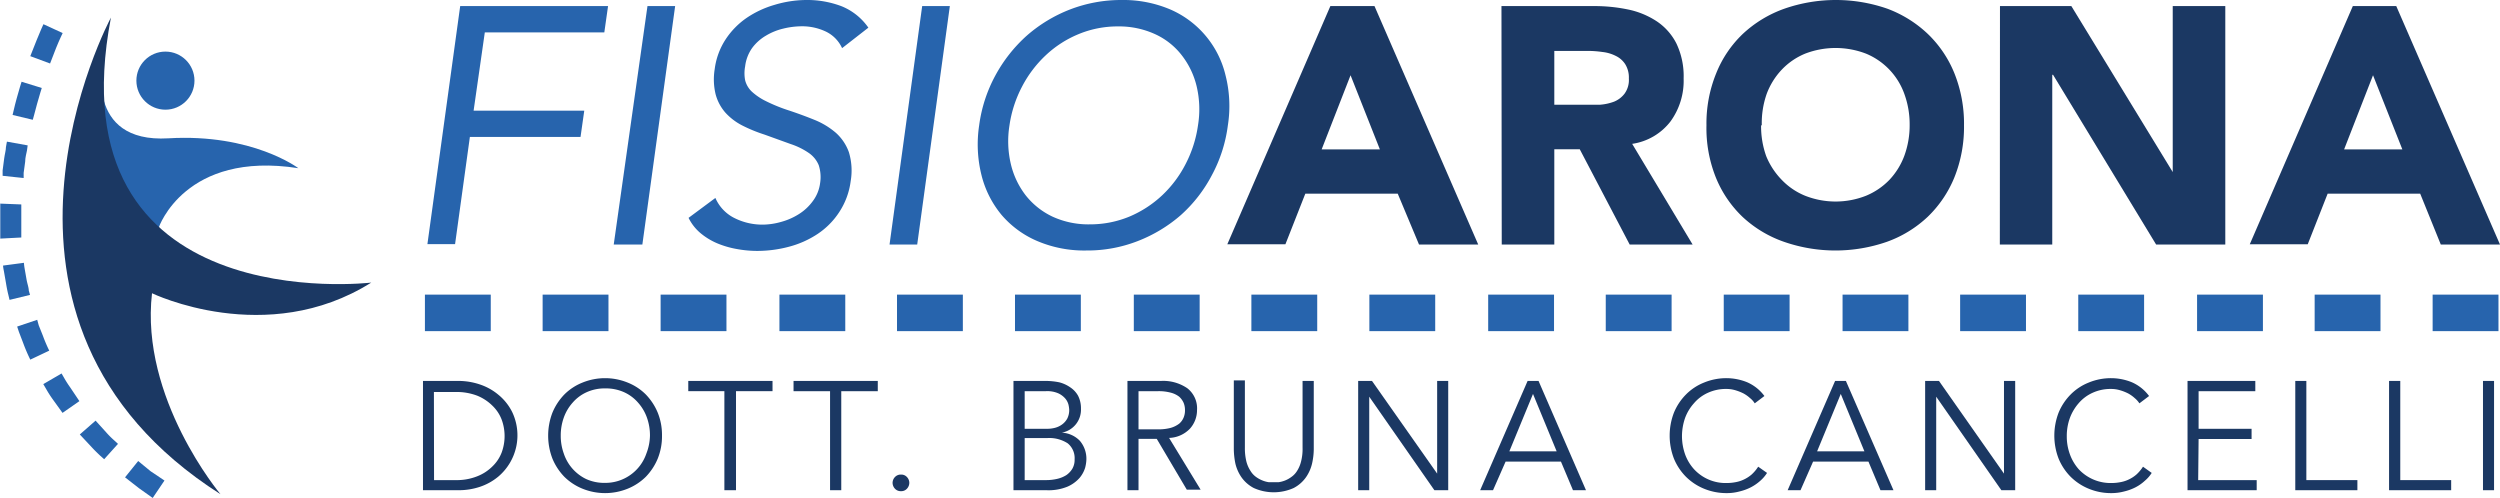 <svg id="Livello_1" data-name="Livello 1" xmlns="http://www.w3.org/2000/svg" viewBox="0 0 180.74 36"><defs><style>.cls-1,.cls-3{fill:#2764ad;}.cls-2{fill:#1b3863;}.cls-3{fill-rule:evenodd;}</style></defs><path class="cls-1" d="M38.9.44H49.59l-.27,1.9H40.68L39.87,8h8l-.27,1.9h-8l-1.07,7.75h-2Z" transform="translate(-5.63)"/><path class="cls-1" d="M52.44.44h2L52.07,17.68H50Z" transform="translate(-5.63)"/><path class="cls-1" d="M66.51,3.48a2.46,2.46,0,0,0-1.18-1.2,4,4,0,0,0-1.72-.38,5.76,5.76,0,0,0-1.36.17A4.39,4.39,0,0,0,61,2.58a3.32,3.32,0,0,0-1,.9,2.89,2.89,0,0,0-.5,1.32,2.67,2.67,0,0,0,0,1,1.7,1.7,0,0,0,.48.82,4.28,4.28,0,0,0,1,.68A11.86,11.86,0,0,0,62.71,8c.63.21,1.25.44,1.84.68a5.57,5.57,0,0,1,1.52.93A3.43,3.43,0,0,1,67,11a4.54,4.54,0,0,1,.13,2.1,5.28,5.28,0,0,1-.83,2.24,5.5,5.5,0,0,1-1.57,1.58,6.92,6.92,0,0,1-2.07.92,8.91,8.91,0,0,1-2.3.3A8.25,8.25,0,0,1,58.88,18a6.71,6.71,0,0,1-1.4-.41,4.88,4.88,0,0,1-1.2-.73,3.41,3.41,0,0,1-.87-1.11l1.94-1.44a2.91,2.91,0,0,0,1.35,1.44,4.5,4.5,0,0,0,2.06.49,5,5,0,0,0,1.35-.2,4.69,4.69,0,0,0,1.29-.57,3.63,3.63,0,0,0,1-.94,2.74,2.74,0,0,0,.52-1.29,2.78,2.78,0,0,0-.1-1.3,2,2,0,0,0-.7-.87,5.15,5.15,0,0,0-1.31-.65l-1.91-.69a10.81,10.81,0,0,1-1.61-.66,4.28,4.28,0,0,1-1.22-.93,3.31,3.31,0,0,1-.7-1.31A4.58,4.58,0,0,1,57.3,5a5.1,5.1,0,0,1,.8-2.17,5.64,5.64,0,0,1,1.53-1.55,7.09,7.09,0,0,1,2-.93A8.09,8.09,0,0,1,63.88,0a7,7,0,0,1,2.59.45A4.34,4.34,0,0,1,68.41,2Z" transform="translate(-5.63)"/><path class="cls-1" d="M72.3.44h2L71.94,17.68h-2Z" transform="translate(-5.63)"/><path class="cls-1" d="M84.16,18.11a8.65,8.65,0,0,1-3.53-.68,7,7,0,0,1-2.58-1.88,7.21,7.21,0,0,1-1.46-2.88,9.18,9.18,0,0,1-.17-3.61A10.42,10.42,0,0,1,77.6,5.44a10.71,10.71,0,0,1,2.27-2.87A10.5,10.5,0,0,1,83,.68,10.29,10.29,0,0,1,86.72,0a8.69,8.69,0,0,1,3.51.68,6.94,6.94,0,0,1,4,4.76,9,9,0,0,1,.17,3.62,10.34,10.34,0,0,1-1.16,3.61A10.23,10.23,0,0,1,91,15.55a10.52,10.52,0,0,1-3.12,1.88A10,10,0,0,1,84.16,18.11Zm.27-1.89a7.43,7.43,0,0,0,2.85-.56,8,8,0,0,0,2.37-1.54,8.29,8.29,0,0,0,1.7-2.27,8.68,8.68,0,0,0,.89-2.79,7.2,7.2,0,0,0-.09-2.79A5.87,5.87,0,0,0,91.07,4a5.13,5.13,0,0,0-1.93-1.53,6.25,6.25,0,0,0-2.69-.56,7.35,7.35,0,0,0-2.85.56A7.78,7.78,0,0,0,81.23,4a8.45,8.45,0,0,0-1.72,2.28,8.69,8.69,0,0,0-.9,2.79,7.2,7.2,0,0,0,.1,2.79,5.9,5.9,0,0,0,1.08,2.27,5.41,5.41,0,0,0,1.95,1.54A6.22,6.22,0,0,0,84.43,16.22Z" transform="translate(-5.63)"/><path class="cls-2" d="M101.81.44H105l7.5,17.24h-4.28L106.68,14H100l-1.44,3.66H94.36Zm1.46,5-2.09,5.36h4.21Z" transform="translate(-5.63)"/><path class="cls-2" d="M114.18.44h6.67a11.84,11.84,0,0,1,2.5.25,5.92,5.92,0,0,1,2.07.86,4.22,4.22,0,0,1,1.41,1.6,5.47,5.47,0,0,1,.52,2.52,5,5,0,0,1-.95,3.11,4.27,4.27,0,0,1-2.77,1.62L128,17.68h-4.55l-3.61-6.89H118v6.89h-3.8ZM118,7.57h2.24l1.08,0a3.69,3.69,0,0,0,1-.22,1.82,1.82,0,0,0,.76-.58,1.68,1.68,0,0,0,.31-1.09,1.82,1.82,0,0,0-.27-1.05,1.68,1.68,0,0,0-.68-.59,2.78,2.78,0,0,0-.95-.28,7.65,7.65,0,0,0-1.05-.08H118Z" transform="translate(-5.63)"/><path class="cls-2" d="M129,9.06a9.6,9.6,0,0,1,.7-3.75,8.08,8.08,0,0,1,1.93-2.86,8.62,8.62,0,0,1,3-1.82,11.33,11.33,0,0,1,7.45,0A8.62,8.62,0,0,1,145,2.45a8.21,8.21,0,0,1,1.93,2.86,9.79,9.79,0,0,1,.69,3.75,9.79,9.79,0,0,1-.69,3.75A8.3,8.3,0,0,1,145,15.67a8.45,8.45,0,0,1-2.95,1.81,11.33,11.33,0,0,1-7.45,0,8.45,8.45,0,0,1-3-1.81,8.17,8.17,0,0,1-1.93-2.86A9.6,9.6,0,0,1,129,9.06Zm3.95,0a6.4,6.4,0,0,0,.37,2.23A5.33,5.33,0,0,0,134.44,13a4.88,4.88,0,0,0,1.69,1.15,6,6,0,0,0,4.41,0A5,5,0,0,0,142.23,13a5.15,5.15,0,0,0,1.08-1.75,6.4,6.4,0,0,0,.38-2.23,6.39,6.39,0,0,0-.38-2.22,4.95,4.95,0,0,0-2.77-2.92,6.13,6.13,0,0,0-4.41,0,4.9,4.9,0,0,0-1.69,1.16,5.18,5.18,0,0,0-1.09,1.76A6.39,6.39,0,0,0,133,9.06Z" transform="translate(-5.63)"/><path class="cls-2" d="M150.22.44h5.16l7.33,12h0V.44h3.8V17.68h-5L154.06,5.41H154V17.68h-3.79Z" transform="translate(-5.63)"/><path class="cls-2" d="M175.73.44h3.14l7.5,17.24h-4.28L180.6,14h-6.69l-1.44,3.66h-4.19Zm1.46,5-2.09,5.36h4.21Z" transform="translate(-5.63)"/><path class="cls-2" d="M36.21,27.54h2.62a4.84,4.84,0,0,1,1.48.25,4.1,4.1,0,0,1,1.34.74,3.82,3.82,0,0,1,1,1.24,3.91,3.91,0,0,1-1,4.69,4.1,4.1,0,0,1-1.34.74,4.82,4.82,0,0,1-1.48.24H36.21Zm.8,7.17h1.56a4,4,0,0,0,1.57-.28,3.19,3.19,0,0,0,1.1-.72,2.76,2.76,0,0,0,.66-1,3.45,3.45,0,0,0,0-2.37,2.76,2.76,0,0,0-.66-1,3.36,3.36,0,0,0-1.1-.73,4.16,4.16,0,0,0-1.57-.27H37Z" transform="translate(-5.63)"/><path class="cls-2" d="M53.49,31.49a4.32,4.32,0,0,1-.31,1.67,4.2,4.2,0,0,1-.86,1.31,4,4,0,0,1-1.31.86,4.34,4.34,0,0,1-3.27,0,4,4,0,0,1-1.31-.86,4.2,4.2,0,0,1-.86-1.31,4.63,4.63,0,0,1,0-3.33,4.2,4.2,0,0,1,.86-1.31,3.87,3.87,0,0,1,1.31-.86,4.34,4.34,0,0,1,3.27,0,3.87,3.87,0,0,1,1.31.86,4.2,4.2,0,0,1,.86,1.31A4.3,4.3,0,0,1,53.49,31.49Zm-.87,0a3.82,3.82,0,0,0-.22-1.3,3.26,3.26,0,0,0-.64-1.08,2.94,2.94,0,0,0-1-.75,3.2,3.2,0,0,0-1.37-.28,3.15,3.15,0,0,0-1.36.28,2.94,2.94,0,0,0-1,.75,3.26,3.26,0,0,0-.64,1.08,3.82,3.82,0,0,0-.22,1.3,3.74,3.74,0,0,0,.22,1.3A3.14,3.14,0,0,0,48,34.63a3.15,3.15,0,0,0,1.36.28,3.13,3.13,0,0,0,3-2.12A3.74,3.74,0,0,0,52.62,31.49Z" transform="translate(-5.63)"/><path class="cls-2" d="M58.84,35.44H58V28.28H55.39v-.74h6.09v.74H58.84Z" transform="translate(-5.63)"/><path class="cls-2" d="M66.45,35.44h-.81V28.28H63v-.74h6.09v.74H66.45Z" transform="translate(-5.63)"/><path class="cls-2" d="M71.37,34.91a.63.63,0,0,1-.17.42.55.55,0,0,1-.43.18.57.57,0,0,1-.44-.18.63.63,0,0,1-.17-.42.61.61,0,0,1,.17-.42.57.57,0,0,1,.44-.18.55.55,0,0,1,.43.18A.61.61,0,0,1,71.37,34.91Z" transform="translate(-5.63)"/><path class="cls-2" d="M78.9,27.54h2.36a5,5,0,0,1,.95.1A2.44,2.44,0,0,1,83,28a1.75,1.75,0,0,1,.57.61,2,2,0,0,1,.21.94,1.69,1.69,0,0,1-1.39,1.73v0a1.94,1.94,0,0,1,1.31.59,2,2,0,0,1,.47,1.39,2.69,2.69,0,0,1-.09.56,2.13,2.13,0,0,1-.4.73,2.51,2.51,0,0,1-.87.63,3.58,3.58,0,0,1-1.52.26H78.9ZM79.71,31h1.61a2.25,2.25,0,0,0,.58-.07,1.5,1.5,0,0,0,.51-.24,1.32,1.32,0,0,0,.38-.43,1.38,1.38,0,0,0,.14-.64,2.06,2.06,0,0,0-.05-.35,1.14,1.14,0,0,0-.22-.44,1.5,1.5,0,0,0-.51-.39,2,2,0,0,0-.9-.16H79.71Zm0,3.71h1.54a3.47,3.47,0,0,0,.81-.09,2.18,2.18,0,0,0,.66-.27,1.52,1.52,0,0,0,.44-.47,1.28,1.28,0,0,0,.16-.67,1.38,1.38,0,0,0-.5-1.16,2.45,2.45,0,0,0-1.47-.38H79.71Z" transform="translate(-5.63)"/><path class="cls-2" d="M87.94,35.44h-.8v-7.9h2.43a3.08,3.08,0,0,1,1.9.53,1.84,1.84,0,0,1,.7,1.58A2,2,0,0,1,91.65,31a2.19,2.19,0,0,1-1.5.66l2.28,3.74h-1l-2.17-3.67H87.94Zm0-4.4h1.43a3.38,3.38,0,0,0,.91-.11,1.87,1.87,0,0,0,.6-.3,1.16,1.16,0,0,0,.32-.44,1.33,1.33,0,0,0,.1-.54,1.39,1.39,0,0,0-.1-.53,1.34,1.34,0,0,0-.32-.44,1.68,1.68,0,0,0-.6-.29,3.38,3.38,0,0,0-.91-.11H87.94Z" transform="translate(-5.63)"/><path class="cls-2" d="M100.61,32.5a4.89,4.89,0,0,1-.12,1,2.9,2.9,0,0,1-.44,1,2.51,2.51,0,0,1-.89.78,3.52,3.52,0,0,1-2.89,0,2.51,2.51,0,0,1-.89-.78,2.9,2.9,0,0,1-.44-1,5.58,5.58,0,0,1-.11-1v-5h.8v4.87a4,4,0,0,0,.11,1,2.25,2.25,0,0,0,.3.68,1.46,1.46,0,0,0,.41.44,2.09,2.09,0,0,0,.46.25,1.93,1.93,0,0,0,.44.12l.37,0,.36,0a2.16,2.16,0,0,0,.45-.12,2,2,0,0,0,.45-.25,1.48,1.48,0,0,0,.42-.44,2.25,2.25,0,0,0,.29-.68,3.58,3.58,0,0,0,.11-1V27.54h.81Z" transform="translate(-5.63)"/><path class="cls-2" d="M109.53,34.24h0v-6.7h.8v7.9h-1l-4.71-6.76h0v6.76h-.8v-7.9h1Z" transform="translate(-5.63)"/><path class="cls-2" d="M113.57,35.44h-.93l3.43-7.9h.79l3.43,7.9h-.94l-.87-2.07h-4Zm1.18-2.81h3.42l-1.71-4.15Z" transform="translate(-5.63)"/><path class="cls-2" d="M133.38,34.19a2.64,2.64,0,0,1-.49.57,3.29,3.29,0,0,1-.68.47,3.64,3.64,0,0,1-.82.3,3.48,3.48,0,0,1-.93.12,4.24,4.24,0,0,1-1.64-.32,4,4,0,0,1-1.3-.86,4.06,4.06,0,0,1-.87-1.31,4.63,4.63,0,0,1,0-3.33,4.06,4.06,0,0,1,.87-1.31,3.83,3.83,0,0,1,1.3-.86,4.24,4.24,0,0,1,1.64-.32,4,4,0,0,1,1.47.29,3.08,3.08,0,0,1,1.26,1l-.7.53a1.48,1.48,0,0,0-.34-.38,2.43,2.43,0,0,0-.48-.34,3.45,3.45,0,0,0-.59-.23,2.21,2.21,0,0,0-.62-.09,3.12,3.12,0,0,0-1.36.28,2.85,2.85,0,0,0-1,.75,3.28,3.28,0,0,0-.65,1.08,4.08,4.08,0,0,0-.22,1.3,4,4,0,0,0,.22,1.3,3.23,3.23,0,0,0,.65,1.09,3.1,3.1,0,0,0,2.38,1,3.26,3.26,0,0,0,.62-.06,2.32,2.32,0,0,0,.6-.19,2.42,2.42,0,0,0,.56-.36,2.78,2.78,0,0,0,.48-.57Z" transform="translate(-5.63)"/><path class="cls-2" d="M135.8,35.44h-.93l3.43-7.9h.78l3.44,7.9h-.94l-.87-2.07h-4ZM137,32.63h3.42l-1.71-4.15Z" transform="translate(-5.63)"/><path class="cls-2" d="M150.51,34.24h0v-6.7h.81v7.9h-1l-4.71-6.76h0v6.76h-.8v-7.9h1Z" transform="translate(-5.63)"/><path class="cls-2" d="M161.19,34.19a2.44,2.44,0,0,1-.5.57,3,3,0,0,1-.67.47,3.64,3.64,0,0,1-.82.3,3.54,3.54,0,0,1-.93.12,4.21,4.21,0,0,1-1.64-.32,4,4,0,0,1-1.3-.86,4.06,4.06,0,0,1-.87-1.31,4.63,4.63,0,0,1,0-3.33,4.06,4.06,0,0,1,.87-1.31,3.83,3.83,0,0,1,1.3-.86,4.21,4.21,0,0,1,1.64-.32,4,4,0,0,1,1.47.29,3.08,3.08,0,0,1,1.26,1l-.7.53a1.69,1.69,0,0,0-.34-.38,2.43,2.43,0,0,0-.48-.34,3.45,3.45,0,0,0-.59-.23,2.21,2.21,0,0,0-.62-.09,3.12,3.12,0,0,0-1.36.28,2.89,2.89,0,0,0-1,.75,3.43,3.43,0,0,0-.64,1.08,3.82,3.82,0,0,0-.22,1.3,3.74,3.74,0,0,0,.22,1.3,3.37,3.37,0,0,0,.64,1.09,3.15,3.15,0,0,0,2.39,1,3.26,3.26,0,0,0,.62-.06,2.32,2.32,0,0,0,.6-.19,2.42,2.42,0,0,0,.56-.36,2.78,2.78,0,0,0,.48-.57Z" transform="translate(-5.63)"/><path class="cls-2" d="M164.55,34.71h4.23v.73h-5v-7.9h4.9v.74h-4.1V31h3.83v.74h-3.83Z" transform="translate(-5.63)"/><path class="cls-2" d="M172.37,34.71h3.69v.73h-4.49v-7.9h.8Z" transform="translate(-5.63)"/><path class="cls-2" d="M179.16,34.71h3.68v.73h-4.49v-7.9h.81Z" transform="translate(-5.63)"/><path class="cls-2" d="M185.94,35.44h-.8v-7.9h.8Z" transform="translate(-5.63)"/><path class="cls-3" d="M7.63,10.51l-1.5-.27-.07.39c0,.23-.09.53-.13.84l-.11.85,0,.39,1.52.16,0-.37.11-.81c0-.3.09-.59.13-.81Z" transform="translate(-5.63)"/><path class="cls-3" d="M8.65,6.36,7.19,5.91S7,6.5,6.84,7.1c-.08.3-.16.6-.21.83l-.09.38L8,8.66,8.1,8.3c.06-.22.13-.51.21-.79C8.47,6.93,8.65,6.36,8.65,6.36Z" transform="translate(-5.63)"/><path class="cls-3" d="M10.16,2.39,8.77,1.75s-.26.57-.49,1.15-.46,1.16-.46,1.16l1.43.53s.21-.56.43-1.11S10.16,2.39,10.16,2.39Z" transform="translate(-5.63)"/><path class="cls-3" d="M8.32,23.12l-1.45.49L7,24l.31.81A12.27,12.27,0,0,0,7.82,26l1.37-.65a11.11,11.11,0,0,1-.46-1.08l-.3-.75Z" transform="translate(-5.63)"/><path class="cls-3" d="M7.36,19l-1.51.2a2.88,2.88,0,0,0,.06.39l.15.86c.05.31.11.62.17.85l.09.38,1.48-.36L7.71,21c0-.21-.11-.5-.16-.79l-.14-.8A3.65,3.65,0,0,1,7.36,19Z" transform="translate(-5.63)"/><path class="cls-3" d="M7.17,14.78l-1.52-.06,0,.39V16c0,.31,0,.62,0,.86l0,.39,1.52-.08,0-.37c0-.22,0-.52,0-.82v-.81Z" transform="translate(-5.63)"/><path class="cls-3" d="M15.62,33.33l-.95,1.18,1,.78,1,.71.85-1.26-1-.67Z" transform="translate(-5.63)"/><path class="cls-3" d="M12.54,30.41l-1.14,1,.86.92c.21.23.44.45.61.61l.29.26,1-1.11-.27-.25a6.32,6.32,0,0,1-.58-.58Z" transform="translate(-5.63)"/><path class="cls-3" d="M10.08,27l-1.32.77.2.34a7.9,7.9,0,0,0,.47.74l.72,1L11.37,29l-.67-1a7.65,7.65,0,0,1-.44-.69Z" transform="translate(-5.63)"/><path class="cls-1" d="M13.06,4.36s-1.34,6,4.74,5.64,9.4,2.16,9.4,2.16C19,10.88,17.11,16.44,17.11,16.44l-.35,1.14S10.83,10.92,13.06,4.36Z" transform="translate(-5.63)"/><path class="cls-2" d="M13.65,1.27S1.87,23.18,21.57,35.73c0,0-5.83-6.93-4.95-14.53,0,0,8.26,4,15.85-.77C32.47,20.43,9.46,23.18,13.65,1.27Z" transform="translate(-5.63)"/><circle class="cls-1" cx="11.96" cy="5.83" r="2.1"/><rect class="cls-1" x="47.76" y="21.3" width="4.76" height="2.64"/><rect class="cls-1" x="39.23" y="21.3" width="4.76" height="2.64"/><rect class="cls-1" x="30.72" y="21.3" width="4.76" height="2.64"/><rect class="cls-1" x="73.38" y="21.3" width="4.76" height="2.64"/><rect class="cls-1" x="64.85" y="21.3" width="4.76" height="2.64"/><rect class="cls-1" x="56.35" y="21.3" width="4.76" height="2.64"/><rect class="cls-1" x="99" y="21.3" width="4.76" height="2.64"/><rect class="cls-1" x="90.47" y="21.3" width="4.76" height="2.64"/><rect class="cls-1" x="81.97" y="21.3" width="4.76" height="2.64"/><rect class="cls-1" x="124.62" y="21.3" width="4.76" height="2.64"/><rect class="cls-1" x="116.09" y="21.3" width="4.76" height="2.64"/><rect class="cls-1" x="107.59" y="21.3" width="4.76" height="2.64"/><rect class="cls-1" x="150.25" y="21.3" width="4.76" height="2.64"/><rect class="cls-1" x="141.71" y="21.3" width="4.76" height="2.64"/><rect class="cls-1" x="133.21" y="21.3" width="4.76" height="2.64"/><rect class="cls-1" x="175.87" y="21.3" width="4.76" height="2.64"/><rect class="cls-1" x="167.34" y="21.3" width="4.76" height="2.64"/><rect class="cls-1" x="158.84" y="21.3" width="4.76" height="2.64"/></svg>